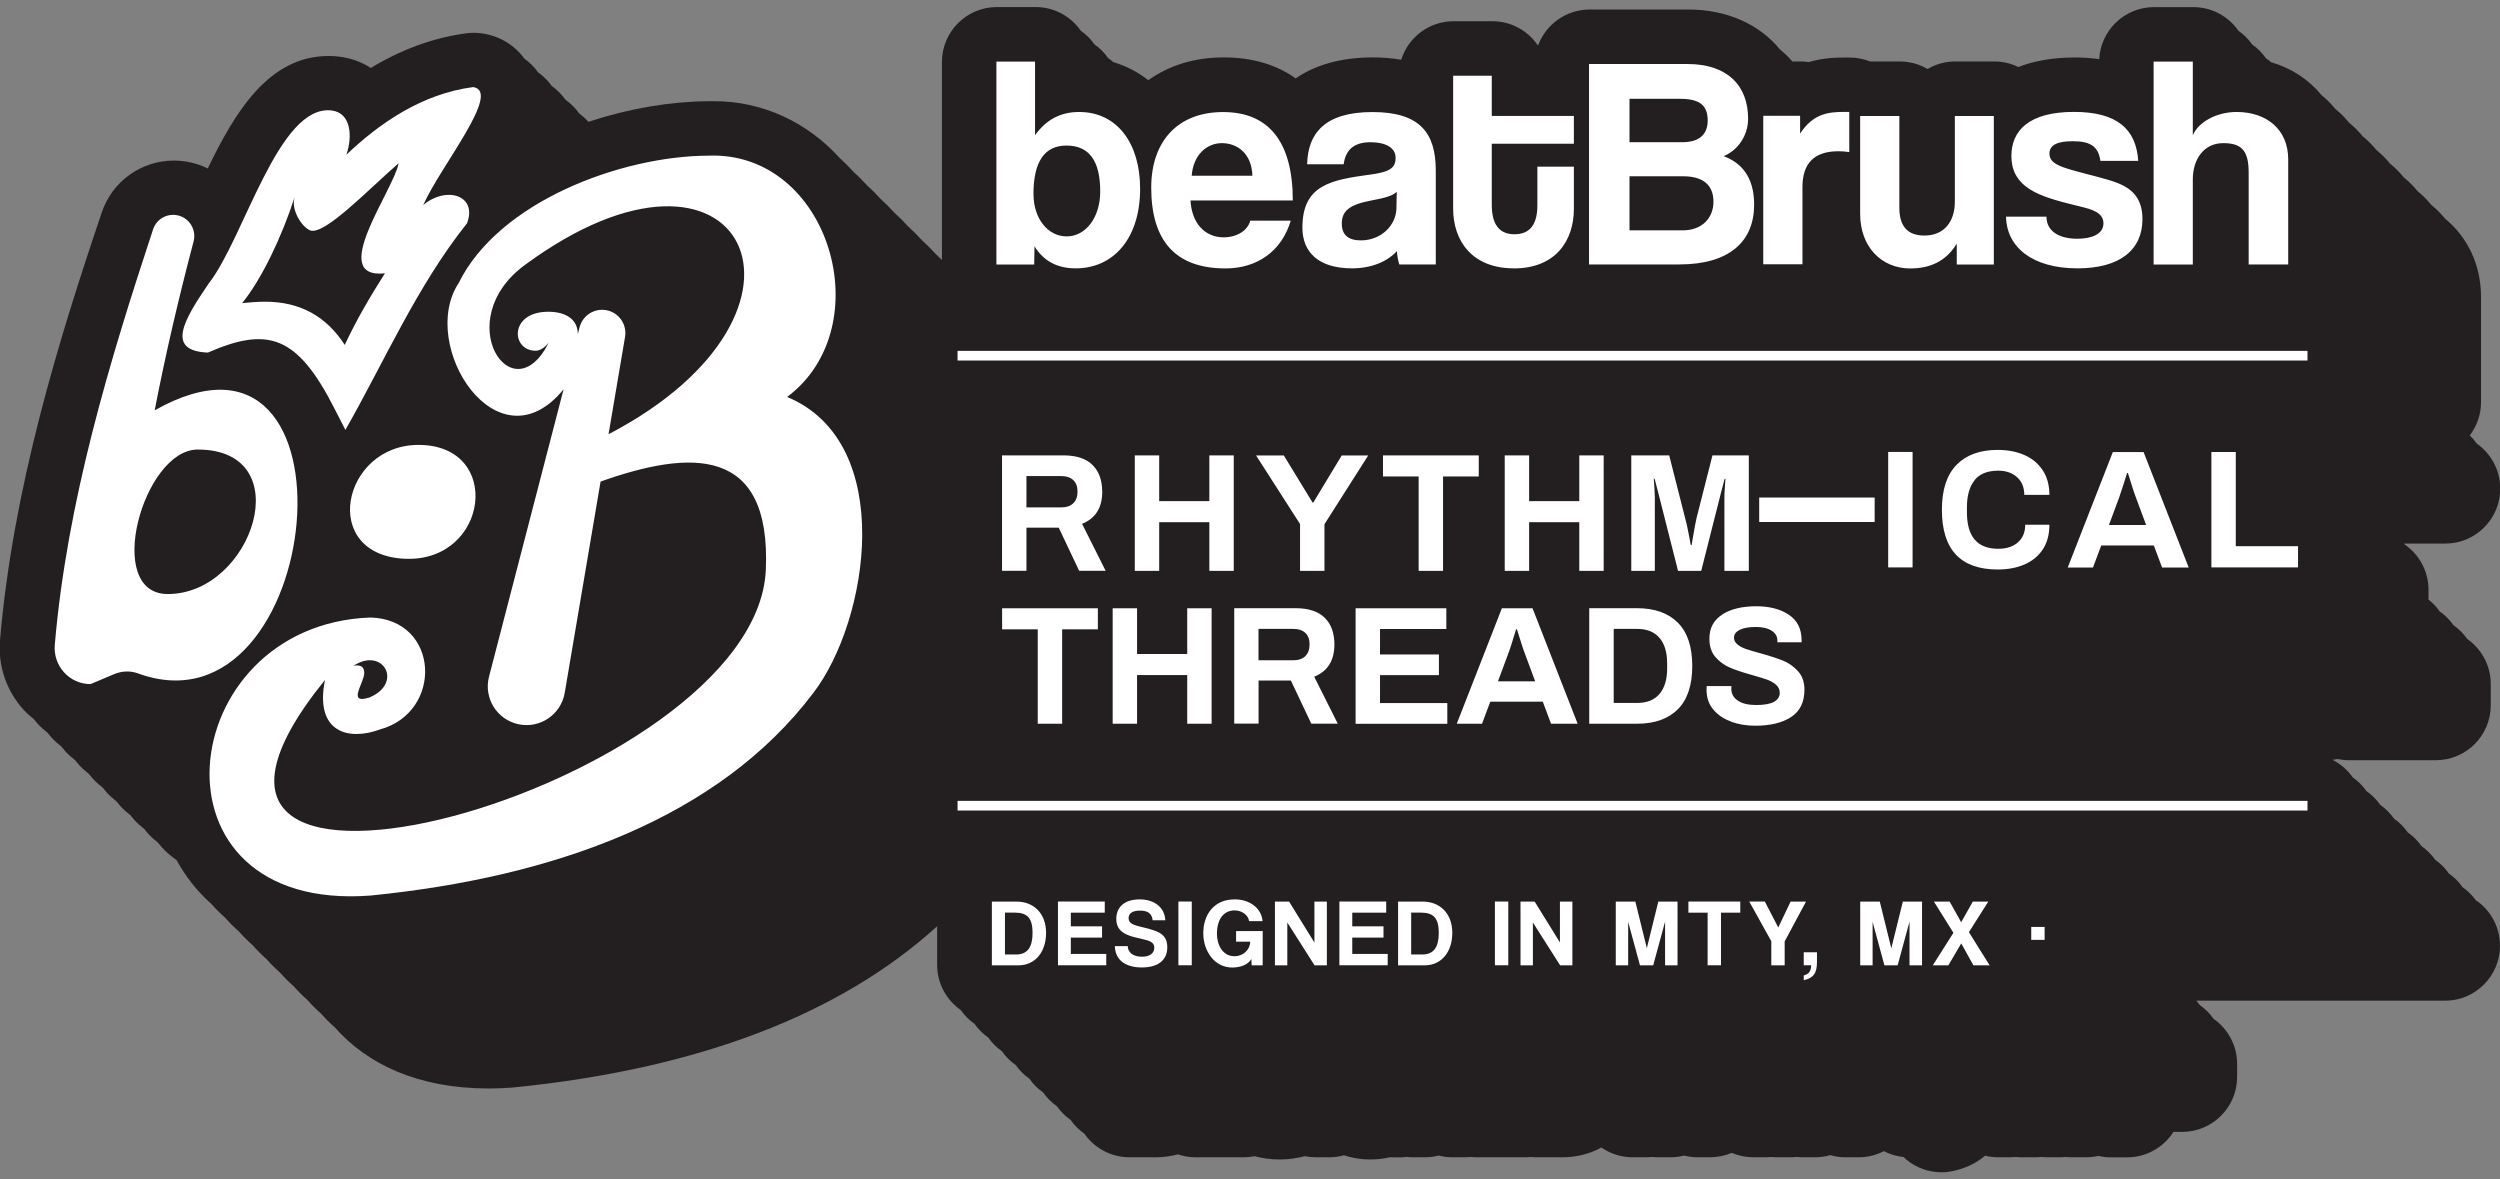 <svg viewBox="0 0 351.41 165.78" xmlns="http://www.w3.org/2000/svg" data-name="Layer 1" id="Layer_1">
  <rect x="0" y="0" width="351.41" height="165.78" fill="#808080" stroke="none"/>
  <defs>
    <style>
      .cls-1 {
        fill: #231f20;
      }

      .cls-2 {
        fill: #fff;
      }
    </style>
  </defs>
  <path d="M140.86,64.01h8.61c1.81,0,3.18.44,4.09,1.34.91.89,1.37,2.14,1.37,3.75,0,2.27-.95,3.79-2.84,4.54l3.31,6.6h-3.72l-2.87-6.06h-4.54v6.06h-3.43v-16.23h0ZM149.16,71.32c.74,0,1.31-.19,1.71-.59.4-.4.59-.93.59-1.64s-.19-1.23-.59-1.61-.97-.57-1.71-.57h-4.88v4.4h4.88Z" class="cls-1"></path>
  <path d="M159.51,64.01h3.43v6.43h7.05v-6.43h3.43v16.23h-3.43v-6.84h-7.05v6.84h-3.43v-16.23Z" class="cls-1"></path>
  <path d="M182.76,73.69l-6.2-9.67h3.9l4.04,6.62h.12l4-6.62h3.72l-6.15,9.67v6.55h-3.43v-6.55h.02Z" class="cls-1"></path>
  <path d="M199.42,66.97h-5.02v-2.96h13.46v2.96h-5.02v13.27h-3.43v-13.27h0Z" class="cls-1"></path>
  <path d="M211.51,64.01h3.43v6.43h7.05v-6.43h3.43v16.23h-3.43v-6.84h-7.05v6.84h-3.43v-16.23Z" class="cls-1"></path>
  <path d="M229.3,64.01h5.34l2.27,8.94c.12.44.27,1.09.44,1.96.16.86.27,1.43.32,1.71h.12c.05-.3.15-.89.3-1.76s.27-1.51.37-1.91l2.27-8.94h5.11v16.23h-3.43v-10.34c0-.3.02-.76.06-1.37.04-.62.07-1.03.09-1.23h-.12l-.5,1.92-2.79,11.02h-3.26l-2.79-11.02-.5-1.92h-.12c.02.2.04.62.09,1.25.04.63.06,1.08.06,1.35v10.34h-3.31v-16.23h-.02Z" class="cls-1"></path>
  <path d="M265.41,63.53h3.43v16.23h-3.43v-16.23Z" class="cls-1"></path>
  <path d="M263.51,69.94v3.43h-16.23v-3.43h16.23Z" class="cls-1"></path>
  <path d="M272.96,71.65c0-2.8.69-4.91,2.06-6.31,1.37-1.39,3.3-2.1,5.79-2.1,1.37,0,2.61.23,3.7.7,1.1.47,1.96,1.18,2.6,2.13.64.96.96,2.12.96,3.49h-3.53c0-1.06-.34-1.88-1.02-2.49s-1.56-.91-2.65-.91c-1.48,0-2.59.44-3.31,1.32-.72.89-1.09,2.16-1.09,3.81v.71c0,3.42,1.46,5.13,4.4,5.13,1.15,0,2.07-.3,2.76-.9s1.03-1.43,1.03-2.48h3.4c0,1.39-.32,2.55-.94,3.49-.63.93-1.49,1.64-2.58,2.1-1.09.47-2.34.7-3.74.7-5.23,0-7.85-2.8-7.85-8.4h0Z" class="cls-1"></path>
  <path d="M297,63.53h4.31l6.34,16.23h-3.74l-1.16-3.1h-7.38l-1.16,3.1h-3.55l6.34-16.23h0ZM301.66,73.8l-1.53-4.12c-.12-.33-.3-.88-.55-1.66-.23-.77-.4-1.29-.48-1.53h-.12c-.08.25-.23.76-.48,1.53s-.42,1.32-.55,1.66l-1.53,4.12h5.23Z" class="cls-1"></path>
  <path d="M310.84,63.53h3.43v13.25h8.75v2.98h-12.18v-16.23h0Z" class="cls-1"></path>
  <path d="M145.88,88.46h-5.02v-2.96h13.46v2.96h-5.02v13.27h-3.43v-13.27h0Z" class="cls-1"></path>
  <path d="M156.4,85.5h3.43v6.43h7.05v-6.43h3.43v16.23h-3.43v-6.84h-7.05v6.84h-3.43v-16.23Z" class="cls-1"></path>
  <path d="M173.47,85.5h8.61c1.81,0,3.18.44,4.1,1.34.91.89,1.37,2.14,1.37,3.75,0,2.27-.94,3.79-2.84,4.54l3.31,6.6h-3.72l-2.87-6.06h-4.54v6.06h-3.43v-16.23h0ZM181.78,92.81c.74,0,1.31-.19,1.71-.59.39-.4.59-.93.59-1.64s-.19-1.23-.59-1.61-.97-.57-1.71-.57h-4.88v4.4h4.88Z" class="cls-1"></path>
  <path d="M190.55,85.5h12.75v2.91h-9.32v3.58h8.28v2.91h-8.28v3.93h9.46v2.91h-12.89v-16.23h0Z" class="cls-1"></path>
  <path d="M211.12,85.5h4.31l6.34,16.23h-3.74l-1.16-3.1h-7.38l-1.16,3.1h-3.55l6.34-16.23h0ZM215.77,95.76l-1.53-4.12c-.12-.33-.3-.88-.55-1.66-.23-.77-.4-1.29-.48-1.53h-.12c-.08.25-.23.76-.48,1.53-.23.77-.42,1.32-.55,1.66l-1.53,4.12h5.23Z" class="cls-1"></path>
  <path d="M223.39,85.5h6.72c2.48,0,4.39.68,5.73,2.03,1.35,1.35,2.03,3.38,2.03,6.09s-.68,4.74-2.03,6.09c-1.35,1.35-3.26,2.03-5.73,2.03h-6.72s0-16.23,0-16.23ZM230.11,98.82c1.39,0,2.44-.42,3.15-1.27.72-.84,1.07-2.04,1.07-3.58v-.71c0-1.54-.36-2.74-1.07-3.58s-1.77-1.27-3.15-1.27h-3.29v10.41h3.29Z" class="cls-1"></path>
  <path d="M243.27,101.43c-1.04-.39-1.85-.96-2.48-1.71-.62-.76-.92-1.67-.92-2.74l.02-.52h3.48l-.02.38c0,.69.3,1.25.92,1.66.62.41,1.47.62,2.58.62,1.17,0,2.01-.16,2.53-.46s.78-.72.78-1.24c0-.46-.17-.84-.51-1.14-.34-.3-.76-.55-1.28-.73s-1.22-.4-2.12-.65c-1.28-.37-2.31-.71-3.1-1.04-.79-.33-1.46-.83-2.03-1.48-.57-.65-.85-1.52-.85-2.59,0-1.48.6-2.61,1.8-3.38,1.2-.77,2.79-1.16,4.78-1.16,1.88,0,3.41.4,4.6,1.2s1.78,1.99,1.78,3.58v.28h-3.4v-.21c0-.6-.27-1.07-.82-1.42-.55-.35-1.29-.52-2.21-.52-.99,0-1.75.13-2.28.41s-.79.64-.79,1.11c0,.37.16.68.48.93.32.26.71.48,1.18.64s1.14.37,2.01.6c1.29.35,2.35.69,3.19,1.03s1.54.84,2.14,1.5.9,1.53.9,2.6c0,1.74-.62,3.01-1.86,3.83-1.24.82-2.93,1.23-5.07,1.23-1.25,0-2.38-.19-3.42-.58v-.02Z" class="cls-1"></path>
  <path d="M140.06,37.18V8.66h5.43v10.35c1.57-2.2,3.61-3.27,6.19-3.27,5.39,0,8.58,4.46,8.58,10.78,0,7.04-3.78,11.2-9.04,11.2-2.55,0-4.49-.97-5.81-3.1l-.04,2.55h-5.31ZM154.65,26.91c0-4.28-1.53-6.45-4.75-6.45-3.05,0-4.63,2.25-4.63,6.79,0,3.52,2.04,5.98,4.67,5.98s4.71-2.59,4.71-6.32Z" class="cls-1"></path>
  <path d="M167.34,28.18c.17,3.14,1.96,5.18,4.67,5.18,1.78,0,3.35-.89,3.73-2.34h5.69c-1.27,4.28-4.71,6.71-9.17,6.71-6.96,0-10.44-3.82-10.44-11.37,0-6.45,3.69-10.61,10.1-10.61s9.8,4.16,9.8,12.43h-14.39,0ZM176.04,24.7c-.09-3.1-2.12-4.58-4.28-4.58s-4.03,1.7-4.24,4.58h8.53Z" class="cls-1"></path>
  <path d="M196.71,37.18c-.17-.51-.3-1.23-.34-1.87-1.32,1.44-3.52,2.42-6.32,2.42-4.75,0-6.96-2.34-6.96-5.72,0-6.03,4.03-6.71,9.59-7.47,2.76-.38,3.52-.93,3.52-2.38,0-1.36-1.36-2.17-3.52-2.17-2.5,0-3.52,1.23-3.78,3.1h-5.13c.09-4.33,2.46-7.34,9.17-7.34s8.91,2.97,8.91,8.23v13.19h-5.13,0ZM196.33,26.95c-.55.55-1.53.85-3.57,1.23-3.14.59-4.16,1.49-4.16,3.27,0,1.57.93,2.34,2.67,2.34,2.84,0,4.96-2.08,5.01-4.54l.04-2.29h0Z" class="cls-1"></path>
  <path d="M216.1,23.43h5.13v5.94c0,4.42-2.55,8.36-8.44,8.36s-8.53-3.9-8.53-8.4V10.65h5.43v5.65h11.54v3.9h-11.54v8.57c0,2.63.93,4.16,3.19,4.16s3.22-1.49,3.22-4.07v-5.43Z" class="cls-1"></path>
  <path d="M223.36,37.18V9h13.87c5.51,0,8.49,2.97,8.49,7.68,0,2.42-1.49,4.46-3.43,5.27,2.38.89,4.28,2.8,4.28,6.83,0,5.13-3.43,8.4-10.52,8.4h-12.69,0ZM229.05,13.88v6.11h7.42c2.34,0,3.57-1.06,3.57-3.05,0-2.17-1.14-3.05-3.9-3.05h-7.09,0ZM236.52,32.38c2.72,0,4.33-1.74,4.33-4.03,0-2.46-1.61-3.57-4.24-3.57h-7.56v7.59h7.47Z" class="cls-1"></path>
  <path d="M247.84,37.18v-20.87h5.18v2.5c1.82-2.8,3.95-3.05,6.19-3.05h.72v5.65c-.51-.09-1.02-.12-1.53-.12-3.4,0-5.05,1.7-5.05,5.05v10.87h-5.52Z" class="cls-1"></path>
  <path d="M275.05,37.18v-2.93c-1.44,2.38-3.61,3.48-6.5,3.48-4.16,0-7.09-3.1-7.09-7.68v-13.75h5.51v12.9c0,2.63,1.19,3.9,3.52,3.9,2.8,0,4.28-1.99,4.28-4.75v-12.05h5.48v20.87h-5.22,0Z" class="cls-1"></path>
  <path d="M295.24,22.62c-.3-2.03-1.4-2.76-3.9-2.76-2.08,0-3.26.51-3.26,1.74s1.14,1.74,3.4,2.38c2.38.68,4.63,1.14,6.24,1.78,2.2.89,3.43,2.34,3.43,5.05,0,4.33-3.19,6.92-9.12,6.92-6.41,0-9.97-3.01-10.06-7.26h5.69c0,1.96,1.66,3.1,4.33,3.1,1.96,0,3.69-.59,3.69-2.17,0-1.49-1.57-1.96-3.35-2.38-3.52-.85-5.48-1.44-6.96-2.38-1.96-1.23-2.63-2.84-2.63-4.71,0-3.52,2.42-6.19,8.79-6.19,6.03,0,8.74,2.38,9.04,6.88h-5.32Z" class="cls-1"></path>
  <path d="M316.08,37.18v-12.95c0-3.14-1.06-4.11-3.57-4.11-2.76,0-4.28,2.29-4.28,5.09v11.96h-5.51V8.66h5.51v10.35c.8-1.87,3.35-3.27,6.15-3.27,4.28,0,7.26,2.5,7.26,6.66v14.77h-5.56Z" class="cls-1"></path>
  <path d="M139.43,135.68v-8.96h3.47c2.43,0,4.16,1.66,4.16,4.39s-1.55,4.57-3.87,4.57h-3.75,0ZM142.8,134.16c1.64,0,2.34-1.03,2.34-3.05s-.7-2.84-2.49-2.84h-1.39v5.88h1.55,0Z" class="cls-1"></path>
  <path d="M148.7,135.68v-8.96h6.58v1.57h-4.77v1.92h4.39v1.58h-4.39v2.31h4.98v1.59h-6.8,0Z" class="cls-1"></path>
  <path d="M162.04,129.37c-.09-.92-.65-1.36-1.78-1.36-1.05,0-1.6.38-1.6,1.05,0,.57.39.89,1.39,1.14,1.01.24,1.99.48,2.66.78.78.35,1.4.9,1.4,2.17,0,1.97-1.49,2.85-3.58,2.85-2.21,0-3.75-.98-3.79-3h1.81c.02.92.79,1.49,1.99,1.49,1.11,0,1.74-.48,1.74-1.27,0-.53-.27-.89-1.39-1.14-1.11-.24-1.82-.41-2.45-.69-.96-.43-1.5-1.08-1.5-2.21,0-1.6,1.09-2.75,3.28-2.75s3.54,1.23,3.61,2.94h-1.78Z" class="cls-1"></path>
  <path d="M165.64,135.68v-8.96h1.88v8.96h-1.88Z" class="cls-1"></path>
  <path d="M175.93,135.68l-.04-.89c-.43.76-1.46,1.2-2.69,1.2-2.48,0-4.07-2.31-4.07-4.81,0-2.65,1.51-4.77,4.42-4.77,2.13,0,3.78,1.27,3.91,3.06h-1.89c-.09-.83-1-1.51-2.03-1.51-1.5,0-2.49,1.16-2.49,3.29,0,1.47.74,3.15,2.48,3.15,1.23,0,2.19-.93,2.19-2.05h-1.99v-1.5h3.74v4.82h-1.55Z" class="cls-1"></path>
  <path d="M184.78,135.68l-3.83-6.02v6.02h-1.74v-8.96h1.99l3.56,5.76v-5.76h1.75v8.96h-1.73Z" class="cls-1"></path>
  <path d="M188.26,135.68v-8.96h6.58v1.57h-4.77v1.92h4.39v1.58h-4.39v2.31h4.98v1.59h-6.8,0Z" class="cls-1"></path>
  <path d="M196.53,135.68v-8.96h3.47c2.43,0,4.16,1.66,4.16,4.39s-1.55,4.57-3.87,4.57h-3.75,0ZM199.9,134.16c1.64,0,2.34-1.03,2.34-3.05s-.7-2.84-2.49-2.84h-1.39v5.88h1.55,0Z" class="cls-1"></path>
  <path d="M210.13,135.68v-8.96h1.88v8.96h-1.88Z" class="cls-1"></path>
  <path d="M219.31,135.68l-3.83-6.02v6.02h-1.74v-8.96h1.99l3.56,5.76v-5.76h1.75v8.96h-1.73,0Z" class="cls-1"></path>
  <path d="M234.06,135.68v-6.14l-1.67,6.14h-1.86l-1.66-6.11v6.11h-1.74v-8.96h2.75l1.62,6.57,1.62-6.57h2.7v8.96h-1.75,0Z" class="cls-1"></path>
  <path d="M240.03,135.68v-7.39h-2.7v-1.57h7.29v1.57h-2.71v7.39h-1.88,0Z" class="cls-1"></path>
  <path d="M248.98,135.68v-3.39l-3.1-5.58h2.19l1.89,3.65,1.74-3.65h2.16l-3,5.6v3.36h-1.88Z" class="cls-1"></path>
  <path d="M253.54,137.12c.69-.17,1.03-.58,1.04-1.43h-1.04v-1.82h1.86v1.38c0,1.53-.46,2.25-1.86,2.55v-.68h0Z" class="cls-1"></path>
  <path d="M268.41,135.68v-6.14l-1.67,6.14h-1.86l-1.66-6.11v6.11h-1.74v-8.96h2.75l1.62,6.57,1.62-6.57h2.7v8.96h-1.76Z" class="cls-1"></path>
  <path d="M277.39,135.68l-1.71-3.08-1.81,3.08h-2.19l2.9-4.57-2.74-4.39h2.21l1.62,2.9,1.64-2.9h2.17l-2.73,4.31,2.91,4.66h-2.28,0Z" class="cls-1"></path>
  <path d="M285.52,132.11v-1.82h1.88v1.82h-1.88Z" class="cls-1"></path>
  <path d="M52.1,125.88c-32.46,2.49-27.84-38.04-.07-39.08,9.78.23,10.31,13.31,1.35,15.74-4.34,1.6-9.19.48-7.71-6.96-33.27,41.06,60.66,15.15,61.97-15.5.75-17.53-10.67-16.85-23.23-12.39l-5.04,29.7c-.52,3.05-3.48,5.06-6.51,4.41h0c-3.03-.65-4.91-3.69-4.13-6.69l10.48-40.39c-9.27,11.39-20.52-6.18-14.74-14.95,5.62-11.39,22.72-17.84,35.07-17.89,17.07-.69,24.32,24.03,11.09,33.92,15.44,6.43,11.47,31.47,3.67,41.61-13.28,17.56-36.35,25.88-62.21,28.47ZM51.2,94.58c0,1.45-2.52,4.51.76,3.45,4.8-2.05,1.85-7.2-2.3-4.42,0,0,1.54-.48,1.54.97ZM87.87,47.36l-2.32,13.67c33.29-17.36,18.89-46.34-11.73-23.81-10.63,7.79-1.75,21.19,3.35,10.89,0,0-.83,1.18-1.86,1.18-3.47,0-3.75-5.48,1.79-5.48,2.23,0,4.14.92,4.14,3.15l.25-.97c.44-1.69,2.14-2.74,3.85-2.38h0c1.71.37,2.83,2.02,2.54,3.74ZM12.73,96.17c-2.97,0-5.28-2.56-5.03-5.52,1.73-20.15,7.67-39.78,13.82-58.41.51-1.55,2.17-2.39,3.72-1.89h0c1.51.48,2.37,2.06,1.97,3.6-2.15,8.15-4.01,16.18-5.47,23.75,30.02-16.97,23.99,46.62-2.36,36.97-1.1-.4-2.33-.33-3.41.14-1.44.62-3.24,1.37-3.24,1.37ZM27.79,63.19c-7.65,0-13.29,20.31-4.21,20.31,11.96,0,18.58-20.31,4.21-20.31ZM57.15,78.55c-12.44-.35-9.1-16.16,1.82-16.01,11.73.13,9.72,16.29-1.82,16.01ZM47.03,57.46c-5.26-10.36-9.39-11.57-17.81-7.9-5.98-.22-3.41-4.56.1-9.7,5-6.38,9.79-25.24,17.29-24.33,2.77.34,2.94,3.69,2.07,6.22,4.66-4.44,10.66-8.58,17.83-9.51,4.07.64-4.64,11.17-7.03,16.59,3.17-2.72,7.67-1.43,6.16,2.55-7.07,8.9-11.56,19.33-17.1,29.05l-1.52-2.97ZM37.29,42.42c4.85,0,8.54,1.99,11.18,6.07,1.64-3.5,3.57-6.82,5.65-10.06-8.17.86,1.26-11.73,1.92-15.47-4.31,3.73-10.53,10.28-12.47,9.42-1.21-.53-2.69-2.94-2.15-4.62-1.75,5.5-4.65,11.56-7.36,14.86,1.05-.09,2.03-.19,3.24-.19Z" class="cls-1"></path>
  <path d="M348.09,126.65c-.53-.75-1.18-1.41-1.93-1.93-.52-.75-1.18-1.41-1.93-1.93-.52-.75-1.18-1.41-1.93-1.93-.52-.75-1.18-1.41-1.93-1.93-.52-.75-1.18-1.41-1.93-1.93-.53-.75-1.18-1.41-1.93-1.93-.52-.75-1.18-1.41-1.93-1.93-.52-.75-1.18-1.41-1.93-1.93-.53-.75-1.18-1.41-1.93-1.93-.73-1.04-1.7-1.89-2.84-2.47.24-.03.47-.07.7-.12.52.11,1.07.17,1.62.17h12.18c4.27,0,7.73-3.46,7.73-7.73v-2.98c0-2.63-1.32-4.95-3.32-6.35-.53-.75-1.18-1.41-1.93-1.93-.52-.75-1.18-1.41-1.93-1.93-.44-.63-.97-1.19-1.57-1.66v-1.38c0-2.63-1.32-4.95-3.32-6.35-.03-.05-.07-.09-.1-.14h5.77c4.27,0,7.73-3.46,7.73-7.73,0-2.63-1.32-4.95-3.32-6.35-.28-.41-.61-.79-.96-1.13.99-1.3,1.58-2.91,1.58-4.67v-14.77c0-4.58-1.91-8.45-5.06-11.03-.58-.71-1.22-1.35-1.93-1.93-.58-.71-1.22-1.35-1.93-1.93-.58-.71-1.22-1.35-1.93-1.93-.58-.71-1.22-1.35-1.93-1.93-.58-.71-1.22-1.35-1.93-1.93-.58-.71-1.22-1.35-1.93-1.93-.58-.71-1.22-1.35-1.93-1.93-.58-.71-1.22-1.35-1.93-1.93-.58-.71-1.22-1.35-1.93-1.93-1.77-2.17-4.2-3.78-7.09-4.62-.23-.2-.47-.39-.72-.56-.52-.75-1.18-1.41-1.93-1.93-.52-.75-1.18-1.41-1.93-1.93-1.4-2.01-3.72-3.32-6.35-3.32h-5.51c-4.13,0-7.49,3.24-7.71,7.31-1.07-.15-2.22-.23-3.47-.23-3.13,0-5.74.5-7.9,1.34-1.02-.5-2.16-.78-3.37-.78h-5.48c-1.42,0-2.76.38-3.9,1.06-1.15-.67-2.48-1.06-3.9-1.06h-4.18c-.89-.35-1.85-.55-2.86-.55h-.72c-1.06,0-2.92,0-5.04.64-.38-.06-.76-.09-1.16-.09h-1.15c-.53-.62-1.12-1.18-1.75-1.7-2.87-3.5-7.39-5.6-12.88-5.6h-13.87c-3.32,0-6.14,2.1-7.24,5.03-.03-.02-.05-.04-.08-.06-1.4-2.01-3.72-3.33-6.35-3.33h-5.43c-3.47,0-6.4,2.28-7.38,5.42-1.24-.21-2.56-.33-3.96-.33-4.7,0-8.26,1.14-10.87,2.95-2.58-1.84-5.9-2.95-10.13-2.95s-7.7,1.16-10.59,3.2c-1.45-1.13-3.1-2-4.92-2.54-.23-.2-.47-.39-.72-.56-.52-.75-1.18-1.41-1.93-1.93-.52-.75-1.18-1.41-1.93-1.93-1.4-2.01-3.71-3.32-6.35-3.32h-5.43c-4.27,0-7.73,3.46-7.73,7.73v27.82c-.29-.29-.58-.57-.88-.84-.62-.68-1.26-1.33-1.93-1.93-.62-.68-1.26-1.33-1.93-1.93-.62-.68-1.26-1.33-1.93-1.93-.62-.68-1.26-1.33-1.93-1.93-.62-.68-1.26-1.33-1.93-1.93-.62-.68-1.26-1.33-1.93-1.93-.62-.68-1.26-1.33-1.93-1.93-4.55-5.02-10.81-7.97-17.67-7.97-.29,0-.58,0-.87.01-5.26.04-11.09,1.02-16.75,2.89-.4-.43-.83-.82-1.3-1.17-.54-.75-1.19-1.4-1.93-1.93-.54-.75-1.19-1.4-1.93-1.93-.54-.75-1.19-1.4-1.93-1.93-.54-.75-1.19-1.4-1.93-1.93-1.37-1.88-3.43-3.15-5.88-3.53-.4-.06-.79-.09-1.19-.09-.33,0-.67.02-1,.06-4.6.6-9.12,2.23-13.51,4.88-1.31-.85-2.82-1.39-4.46-1.59-.48-.06-.98-.09-1.46-.09-8.39,0-13.12,7.79-17,15.81-.48-.24-.98-.44-1.51-.61-1.05-.33-2.14-.5-3.24-.5-4.63,0-8.71,2.95-10.16,7.34C8.28,47.68,1.84,68.53,0,89.99c-.31,3.58.91,7.15,3.33,9.79.43.47.91.9,1.41,1.29.17.21.34.43.53.64.43.47.91.9,1.41,1.29.17.21.34.43.53.64.43.47.91.9,1.41,1.29.17.22.34.43.53.64.43.47.91.9,1.41,1.29.17.21.34.43.53.64.43.47.91.9,1.41,1.29.17.21.34.43.53.64.43.47.91.9,1.41,1.29.17.21.34.43.53.64.43.47.91.9,1.41,1.29.17.21.34.43.53.64.43.47.91.9,1.41,1.29.17.21.34.43.53.64.43.47.91.9,1.41,1.29.17.21.34.43.53.64.43.47.91.9,1.41,1.29.17.21.34.43.53.64.63.69,1.33,1.29,2.09,1.82,1.24,2.26,2.86,4.36,4.89,6.16.6.68,1.24,1.32,1.93,1.93.6.68,1.24,1.32,1.93,1.93.6.68,1.24,1.32,1.93,1.93.6.68,1.24,1.32,1.93,1.93.6.68,1.24,1.32,1.93,1.93.6.68,1.24,1.32,1.93,1.93.6.68,1.24,1.32,1.93,1.93.6.68,1.24,1.32,1.93,1.93.6.68,1.24,1.32,1.93,1.93,4.5,5.09,11.6,8.57,21.58,8.57,1.1,0,2.25-.04,3.4-.13.06,0,.12,0,.18-.02,25.82-2.59,45.77-10.2,59.49-22.65v5.43c0,2.63,1.32,4.95,3.32,6.35.53.75,1.18,1.41,1.93,1.93.53.75,1.18,1.41,1.93,1.93.53.75,1.18,1.41,1.93,1.93.52.75,1.18,1.41,1.93,1.93.53.75,1.18,1.41,1.93,1.93.52.75,1.18,1.41,1.93,1.93.52.75,1.18,1.41,1.93,1.93.53.75,1.18,1.41,1.93,1.93.52.75,1.18,1.41,1.93,1.93,1.4,2.01,3.72,3.32,6.35,3.32h3.75c1.06,0,2.08-.15,3.05-.41.78.26,1.6.41,2.47.41h6.8c.52,0,1.02-.05,1.51-.15,1.1.3,2.28.46,3.52.46s2.44-.17,3.55-.47c.51.11,1.04.16,1.58.16h1.88c.71,0,1.39-.1,2.04-.28,1.14.38,2.36.59,3.64.59.95,0,1.87-.1,2.74-.3h1.53c.3,0,.6-.02.89-.06.28.03.56.05.84.05h1.74c.66,0,1.31-.08,1.92-.24.62.16,1.26.24,1.91.24h1.73c.3,0,.59-.02.87-.05.29.03.58.05.87.05h6.8c.25,0,.49-.01.74-.04.24.02.49.04.74.04h3.75c2.01,0,3.86-.49,5.47-1.37,1.25.86,2.75,1.37,4.38,1.37h1.88c.29,0,.58-.02.86-.05.28.03.57.05.86.05h1.74c.66,0,1.3-.08,1.91-.24.61.16,1.25.24,1.91.24h1.73c1.08,0,2.11-.22,3.05-.62.93.4,1.96.62,3.05.62h1.74c.28,0,.56-.02.83-.04.27.03.55.04.83.04h1.86c.28,0,.56-.02.84-.05.28.03.56.05.84.05h1.75c.73,0,1.44-.11,2.11-.3.67.19,1.38.3,2.11.3h1.88c1.28,0,2.48-.31,3.54-.86.19.1.38.19.58.27.71.29,1.45.48,2.19.55.15.14.3.29.46.42,1.39,1.13,3.11,1.73,4.87,1.73.53,0,1.07-.06,1.6-.17,1.77-.37,3.3-1.12,4.53-2.16.58.14,1.18.22,1.8.22h1.74c.28,0,.56-.02.83-.04.27.03.55.04.83.04h1.86c.28,0,.56-.02.84-.05.28.03.56.05.84.05h1.75c.28,0,.56-.02.83-.05.23.02.45.05.68.05h2.19c.59,0,1.18-.07,1.74-.2.57.14,1.17.21,1.77.21h2.28c2.65,0,5.09-1.37,6.5-3.58h1.22c4.27,0,7.73-3.46,7.73-7.73v-1.82c0-2.63-1.32-4.95-3.32-6.35-.52-.75-1.18-1.41-1.93-1.93-.15-.21-.31-.41-.47-.61h34.94c4.27,0,7.73-3.46,7.73-7.73,0-2.63-1.32-4.95-3.32-6.35Z" class="cls-1"></path>
  <path d="M150.52,131.79h4.39v-1.58h-4.39v-1.92h4.77v-1.57h-6.58v8.96h6.79v-1.59h-4.98v-2.31ZM110.64,55.8c13.22-9.88,5.97-34.61-11.09-33.92-12.35.06-29.45,6.51-35.07,17.89-5.78,8.77,5.47,26.33,14.74,14.95l-10.48,40.39c-.78,3,1.1,6.04,4.13,6.69,3.03.65,5.99-1.36,6.51-4.41l5.04-29.7c12.56-4.45,23.98-5.13,23.23,12.39-1.31,30.65-95.24,56.55-61.97,15.5-1.49,7.44,3.37,8.56,7.71,6.96,8.96-2.43,8.43-15.51-1.35-15.74-27.77,1.04-32.4,41.57.07,39.08,25.86-2.59,48.93-10.91,62.21-28.47,7.79-10.14,11.77-35.18-3.67-41.61ZM85.54,61.03l2.32-13.67c.29-1.73-.83-3.38-2.54-3.74-1.71-.37-3.41.68-3.85,2.38l-.25.97c0-2.24-1.91-3.15-4.14-3.15-5.54,0-5.25,5.48-1.79,5.48,1.04,0,1.86-1.17,1.86-1.18-5.1,10.3-13.99-3.11-3.35-10.89,30.63-22.53,45.02,6.45,11.73,23.81ZM51.96,98.03c-3.27,1.06-.76-2-.76-3.45s-1.54-.97-1.54-.97c4.14-2.78,7.1,2.37,2.3,4.42ZM142.89,126.73h-3.47v8.96h3.75c2.32,0,3.87-1.85,3.87-4.57s-1.73-4.39-4.16-4.39ZM142.8,134.16h-1.54v-5.88h1.39c1.79,0,2.49.82,2.49,2.84s-.7,3.05-2.34,3.05ZM165.64,135.68h1.88v-8.96h-1.88v8.96ZM190.08,131.79h4.39v-1.58h-4.39v-1.92h4.77v-1.57h-6.58v8.96h6.79v-1.59h-4.98v-2.31ZM184.76,132.49l-3.56-5.76h-1.99v8.96h1.74v-6.02l3.83,6.02h1.73v-8.96h-1.75v5.76ZM291.99,33.56c-2.67,0-4.33-1.14-4.33-3.1h-5.69c.09,4.24,3.65,7.26,10.06,7.26,5.94,0,9.12-2.59,9.12-6.92,0-2.71-1.23-4.16-3.43-5.05-1.61-.64-3.86-1.11-6.24-1.78-2.25-.64-3.4-1.14-3.4-2.38s1.18-1.74,3.26-1.74c2.5,0,3.61.72,3.9,2.76h5.32c-.3-4.5-3.01-6.88-9.04-6.88-6.36,0-8.79,2.67-8.79,6.19,0,1.87.68,3.48,2.63,4.71,1.48.93,3.43,1.53,6.96,2.38,1.78.42,3.35.89,3.35,2.38,0,1.57-1.74,2.17-3.69,2.17ZM173.74,132.36h1.99c0,1.11-.96,2.05-2.19,2.05-1.74,0-2.48-1.67-2.48-3.15,0-2.13,1-3.29,2.49-3.29,1.03,0,1.93.68,2.03,1.51h1.89c-.13-1.79-1.78-3.06-3.91-3.06-2.91,0-4.42,2.12-4.42,4.77,0,2.5,1.58,4.81,4.07,4.81,1.23,0,2.26-.44,2.69-1.2l.04.89h0s1.55,0,1.55,0v-4.82h-3.74v1.5ZM162.69,130.97c-.66-.3-1.64-.54-2.66-.78-1-.25-1.39-.57-1.39-1.14,0-.67.55-1.05,1.6-1.05,1.14,0,1.69.44,1.78,1.36h0s1.78,0,1.78,0c-.07-1.71-1.42-2.94-3.61-2.94s-3.28,1.14-3.28,2.75c0,1.13.54,1.78,1.5,2.21.63.28,1.35.44,2.45.69,1.11.25,1.39.61,1.39,1.14,0,.79-.64,1.27-1.74,1.27-1.2,0-1.97-.57-1.99-1.49h-1.81c.04,2.02,1.58,3,3.79,3,2.09,0,3.58-.88,3.58-2.85,0-1.27-.62-1.82-1.4-2.17ZM172.26,37.73c4.46,0,7.9-2.42,9.17-6.71h-5.69c-.38,1.45-1.95,2.34-3.73,2.34-2.71,0-4.49-2.04-4.67-5.18h14.38c0-8.27-3.39-12.43-9.8-12.43s-10.1,4.16-10.1,10.61c0,7.56,3.47,11.37,10.44,11.37ZM171.76,20.12c2.17,0,4.2,1.48,4.28,4.58h-8.53c.21-2.88,2.08-4.58,4.24-4.58ZM192.66,24.53c-5.55.76-9.59,1.44-9.59,7.47,0,3.39,2.21,5.72,6.96,5.72,2.8,0,5.01-.98,6.32-2.42.05.64.17,1.36.34,1.87h5.13v-13.19c0-5.27-2.2-8.23-8.91-8.23s-9.08,3.01-9.17,7.34h5.13c.26-1.87,1.28-3.1,3.78-3.1,2.17,0,3.52.81,3.52,2.17,0,1.44-.76,1.99-3.52,2.38ZM196.33,26.95h0s-.04,2.3-.04,2.3c-.05,2.46-2.17,4.54-5.01,4.54-1.74,0-2.67-.76-2.67-2.34,0-1.78,1.02-2.68,4.16-3.27,2.04-.38,3.01-.68,3.57-1.23ZM246.57,28.78c0-4.03-1.91-5.94-4.28-6.83,1.95-.81,3.43-2.84,3.43-5.27,0-4.71-2.98-7.68-8.49-7.68h-13.87v28.17h0s12.69,0,12.69,0c7.09,0,10.52-3.27,10.52-8.4ZM229.05,13.89h7.09c2.76,0,3.9.89,3.9,3.05,0,1.99-1.23,3.05-3.57,3.05h-7.42v-6.11ZM229.05,24.78h7.56c2.63,0,4.24,1.11,4.24,3.57,0,2.3-1.61,4.03-4.33,4.03h0s-7.47,0-7.47,0v-7.59ZM212.79,37.73c5.9,0,8.44-3.94,8.44-8.36v-5.94h-5.13v5.43c0,2.59-.97,4.07-3.22,4.07s-3.19-1.53-3.19-4.16v-8.57h11.54v-3.9h-11.54v-5.65h-5.43v18.67c0,4.5,2.63,8.4,8.53,8.4ZM145.37,37.17l.04-2.55c1.32,2.13,3.26,3.1,5.81,3.1,5.26,0,9.04-4.16,9.04-11.2,0-6.32-3.19-10.78-8.58-10.78-2.59,0-4.62,1.07-6.19,3.27v-10.35h-5.43v28.52h0s5.3,0,5.3,0ZM149.9,20.46c3.22,0,4.75,2.17,4.75,6.45,0,3.74-2.09,6.32-4.71,6.32s-4.67-2.46-4.67-5.98c0-4.54,1.57-6.79,4.63-6.79ZM21.74,57.69c1.46-7.57,3.32-15.6,5.47-23.75.4-1.53-.46-3.12-1.97-3.6-1.55-.49-3.21.35-3.72,1.89-6.15,18.63-12.09,38.26-13.82,58.41-.25,2.96,2.05,5.52,5.03,5.52,0,0,1.8-.75,3.24-1.37,1.08-.47,2.3-.55,3.41-.14,26.35,9.65,32.38-53.94,2.36-36.97ZM23.58,83.5c-9.09,0-3.44-20.31,4.21-20.31,14.37,0,7.75,20.31-4.21,20.31ZM268.55,37.73c2.89,0,5.06-1.11,6.5-3.48v2.93h5.21v-20.87h-5.48v12.05c0,2.76-1.48,4.75-4.28,4.75-2.33,0-3.52-1.27-3.52-3.9v-12.9h-5.51v13.75c0,4.58,2.93,7.68,7.09,7.68ZM253.36,37.18v-10.87c0-3.35,1.65-5.05,5.05-5.05.51,0,1.02.04,1.53.12v-5.65h-.72c-2.24,0-4.37.25-6.19,3.05v-2.5h-5.18v20.87h0s5.51,0,5.51,0ZM29.22,49.56c8.42-3.67,12.55-2.47,17.81,7.9l1.52,2.97c5.54-9.72,10.02-20.15,17.1-29.05,1.51-3.98-2.99-5.27-6.16-2.55,2.39-5.43,11.1-15.96,7.03-16.59-7.18.93-13.17,5.07-17.83,9.51.87-2.53.7-5.88-2.07-6.22-7.5-.91-12.28,17.95-17.29,24.33-3.51,5.14-6.08,9.47-.1,9.7ZM41.41,27.75c-.53,1.68.94,4.09,2.15,4.62,1.95.85,8.17-5.69,12.47-9.42-.66,3.74-10.08,16.33-1.92,15.47-2.08,3.25-4.01,6.56-5.65,10.06-2.64-4.07-6.33-6.07-11.18-6.07-1.21,0-2.2.11-3.24.19,2.71-3.3,5.6-9.36,7.36-14.86ZM57.15,78.55c11.53.29,13.55-15.88,1.82-16.01-10.92-.15-14.25,15.66-1.82,16.01ZM308.23,25.21c0-2.8,1.53-5.09,4.28-5.09,2.51,0,3.57.97,3.57,4.11v12.94h5.56v-14.77c0-4.16-2.98-6.66-7.26-6.66-2.8,0-5.35,1.4-6.15,3.27v-10.35h-5.51v28.52h5.51v-11.96ZM199.99,126.73h-3.47v8.96h3.75c2.32,0,3.87-1.85,3.87-4.57s-1.73-4.39-4.16-4.39ZM199.9,134.16h-1.54v-5.88h1.39c1.79,0,2.49.82,2.49,2.84s-.7,3.05-2.34,3.05ZM211.11,85.5l-6.34,16.23h3.55l1.16-3.1h7.38l1.16,3.1h3.74l-6.34-16.23h-4.32ZM212.63,89.99c.24-.77.4-1.29.48-1.53h.12c.08.25.24.76.48,1.53.24.78.42,1.33.55,1.66l1.53,4.12h-5.23l1.53-4.12c.12-.33.31-.89.55-1.66ZM238.45,72.95c-.09.4-.22,1.04-.37,1.91s-.25,1.46-.3,1.76h-.12c-.05-.28-.16-.86-.32-1.71-.16-.86-.31-1.51-.44-1.96l-2.27-8.94h-5.33v16.23h3.31v-10.34c0-.26-.02-.72-.06-1.35-.05-.63-.07-1.05-.09-1.25h.12l.5,1.92,2.79,11.02h3.26l2.79-11.02.5-1.92h.12c-.02.2-.05.62-.09,1.23-.05.62-.06,1.07-.06,1.37v10.34h3.43v-16.23h-5.11l-2.27,8.94ZM211.51,64.01v16.23h3.43v-6.84h7.05v6.84h3.43v-16.23h-3.43v6.43h-7.05v-6.43h-3.43ZM263.51,69.94h-16.23v3.43h16.23v-3.43ZM194.4,66.97h5.01v13.27h3.43v-13.27h5.02v-2.96h-13.46v2.96ZM173.47,85.5h0s0,0,0,0ZM242.08,86.39c-1.2.77-1.8,1.9-1.8,3.38,0,1.07.28,1.94.85,2.59.57.65,1.25,1.14,2.03,1.48s1.82.68,3.1,1.04c.9.25,1.6.47,2.12.65.51.18.93.43,1.28.73.33.3.51.69.51,1.14,0,.51-.26.93-.78,1.24-.52.3-1.36.46-2.53.46-1.11,0-1.96-.2-2.58-.62-.62-.41-.92-.97-.92-1.66l.02-.38h-3.48l-.02.52c0,1.07.3,1.99.92,2.74.62.76,1.44,1.32,2.48,1.71v.02c1.04.38,2.18.58,3.43.58,2.14,0,3.83-.41,5.07-1.23,1.24-.82,1.86-2.1,1.86-3.83,0-1.07-.3-1.94-.9-2.6-.6-.66-1.31-1.17-2.14-1.5-.83-.33-1.89-.68-3.19-1.03-.86-.23-1.53-.44-2.01-.6-.48-.16-.86-.38-1.18-.64-.32-.26-.48-.57-.48-.93,0-.48.26-.84.79-1.11.53-.27,1.29-.41,2.28-.41.93,0,1.67.17,2.21.52.55.34.82.82.82,1.42v.21h3.4v-.28c0-1.59-.59-2.78-1.78-3.58-1.19-.8-2.73-1.2-4.6-1.2-1.99,0-3.58.39-4.78,1.16ZM310.84,63.53v16.23h12.18v-2.98h-8.75v-13.25h-3.43ZM302.75,76.67l1.16,3.1h3.74l-6.34-16.23h-4.32l-6.34,16.23h3.55l1.16-3.1h7.38ZM297.96,69.68c.12-.33.3-.89.55-1.66.24-.77.4-1.29.48-1.53h.12c.08.25.24.76.48,1.53.24.78.42,1.33.55,1.66l1.53,4.12h-5.23l1.53-4.12ZM134.6,49.32v1.36h189.75v-1.36h-189.75ZM265.41,63.53v16.23h3.43v-16.23h-3.43ZM277.56,67.48c.72-.88,1.83-1.32,3.31-1.32,1.09,0,1.97.3,2.65.91.68.61,1.02,1.43,1.02,2.49h3.53c0-1.37-.32-2.53-.96-3.49-.64-.95-1.5-1.66-2.6-2.13-1.09-.47-2.33-.7-3.7-.7-2.49,0-4.42.7-5.79,2.1-1.37,1.4-2.06,3.51-2.06,6.31h0c0,5.6,2.62,8.4,7.85,8.4,1.4,0,2.65-.23,3.74-.7,1.09-.46,1.95-1.17,2.58-2.1.62-.93.94-2.1.94-3.49h-3.4c0,1.06-.34,1.88-1.03,2.48-.69.6-1.6.9-2.76.9-2.94,0-4.4-1.71-4.4-5.13v-.71c0-1.65.37-2.92,1.09-3.81ZM184.62,70.64h-.12l-4.04-6.62h-3.9l6.2,9.67h-.02v6.55h3.43v-6.55l6.15-9.67h-3.72l-4,6.62ZM190.55,85.51v16.23h12.89v-2.91h-9.46v-3.93h8.28v-2.91h-8.28v-3.58h9.32v-2.91h-12.75ZM223.39,101.73h6.72c2.47,0,4.39-.68,5.73-2.03,1.35-1.35,2.03-3.38,2.03-6.09s-.68-4.74-2.03-6.09-3.26-2.03-5.73-2.03h-6.72v16.23ZM226.83,88.4h3.29c1.39,0,2.44.43,3.15,1.27.72.84,1.07,2.04,1.07,3.58v.71c0,1.54-.36,2.74-1.07,3.58-.72.85-1.77,1.27-3.15,1.27h0s-3.29,0-3.29,0v-10.41ZM251.7,126.72l-1.74,3.65-1.89-3.65h-2.19l3.1,5.58v3.39h0s1.88,0,1.88,0v-3.36l3-5.6h-2.16ZM253.54,135.68h1.04c0,.85-.35,1.26-1.04,1.43v.67c1.4-.3,1.86-1.02,1.86-2.55v-1.38h-1.86v1.82ZM265.85,133.3l-1.62-6.57h-2.75v8.96h1.74v-6.11l1.66,6.11h1.86l1.67-6.14v6.14h1.76v-8.96h-2.7l-1.62,6.57ZM176.91,101.72v-6.06h4.54l2.87,6.06h3.72l-3.31-6.6c1.89-.76,2.84-2.27,2.84-4.54,0-1.6-.46-2.86-1.37-3.75-.92-.9-2.28-1.34-4.1-1.34h-8.61v16.22h3.43ZM176.9,88.4h4.88c.74,0,1.31.19,1.71.57s.59.91.59,1.61-.2,1.24-.59,1.64c-.4.4-.97.59-1.71.59h0s-4.88,0-4.88,0v-4.4ZM210.13,135.68h1.88v-8.96h-1.88v8.96ZM219.28,132.49l-3.56-5.76h-1.99v8.96h1.74v-6.02l3.83,6.02h1.72v-8.96h-1.75v5.76ZM231.49,133.3l-1.62-6.57h-2.75v8.96h1.74v-6.11l1.66,6.11h1.86l1.67-6.14v6.14h1.75v-8.96h-2.7l-1.62,6.57ZM237.33,128.29h2.7v7.39h1.88v-7.39h2.71v-1.57h-7.29v1.57ZM159.51,64.01v16.23h3.43v-6.84h7.05v6.84h3.43v-16.23h-3.43v6.43h-7.05v-6.43h-3.43ZM149.3,101.73v-13.27h5.02v-2.96h-13.46v2.96h5.01v13.27h3.43ZM156.4,101.73h3.43v-6.84h7.05v6.84h3.43v-16.23h-3.43v6.43h-7.05v-6.43h-3.43v16.23ZM154.93,69.1c0-1.6-.46-2.86-1.37-3.75-.91-.9-2.27-1.34-4.09-1.34h-8.62s0,16.22,0,16.22h3.43v-6.06h4.54l2.87,6.06h3.72l-3.31-6.6c1.89-.76,2.84-2.27,2.84-4.54ZM150.87,70.73c-.4.4-.97.59-1.71.59h0s-4.88,0-4.88,0v-4.4h4.88c.74,0,1.31.19,1.71.57.4.38.59.91.59,1.61s-.19,1.24-.59,1.64ZM285.52,132.11h1.88v-1.82h-1.88v1.82ZM279.48,126.73h-2.17l-1.64,2.9-1.62-2.9h-2.21l2.74,4.39-2.9,4.57h2.19l1.81-3.08,1.71,3.08h0s2.28,0,2.28,0l-2.91-4.66,2.73-4.31ZM134.6,113.93h189.75v-1.36h-189.75v1.36Z" class="cls-2"></path>
</svg>